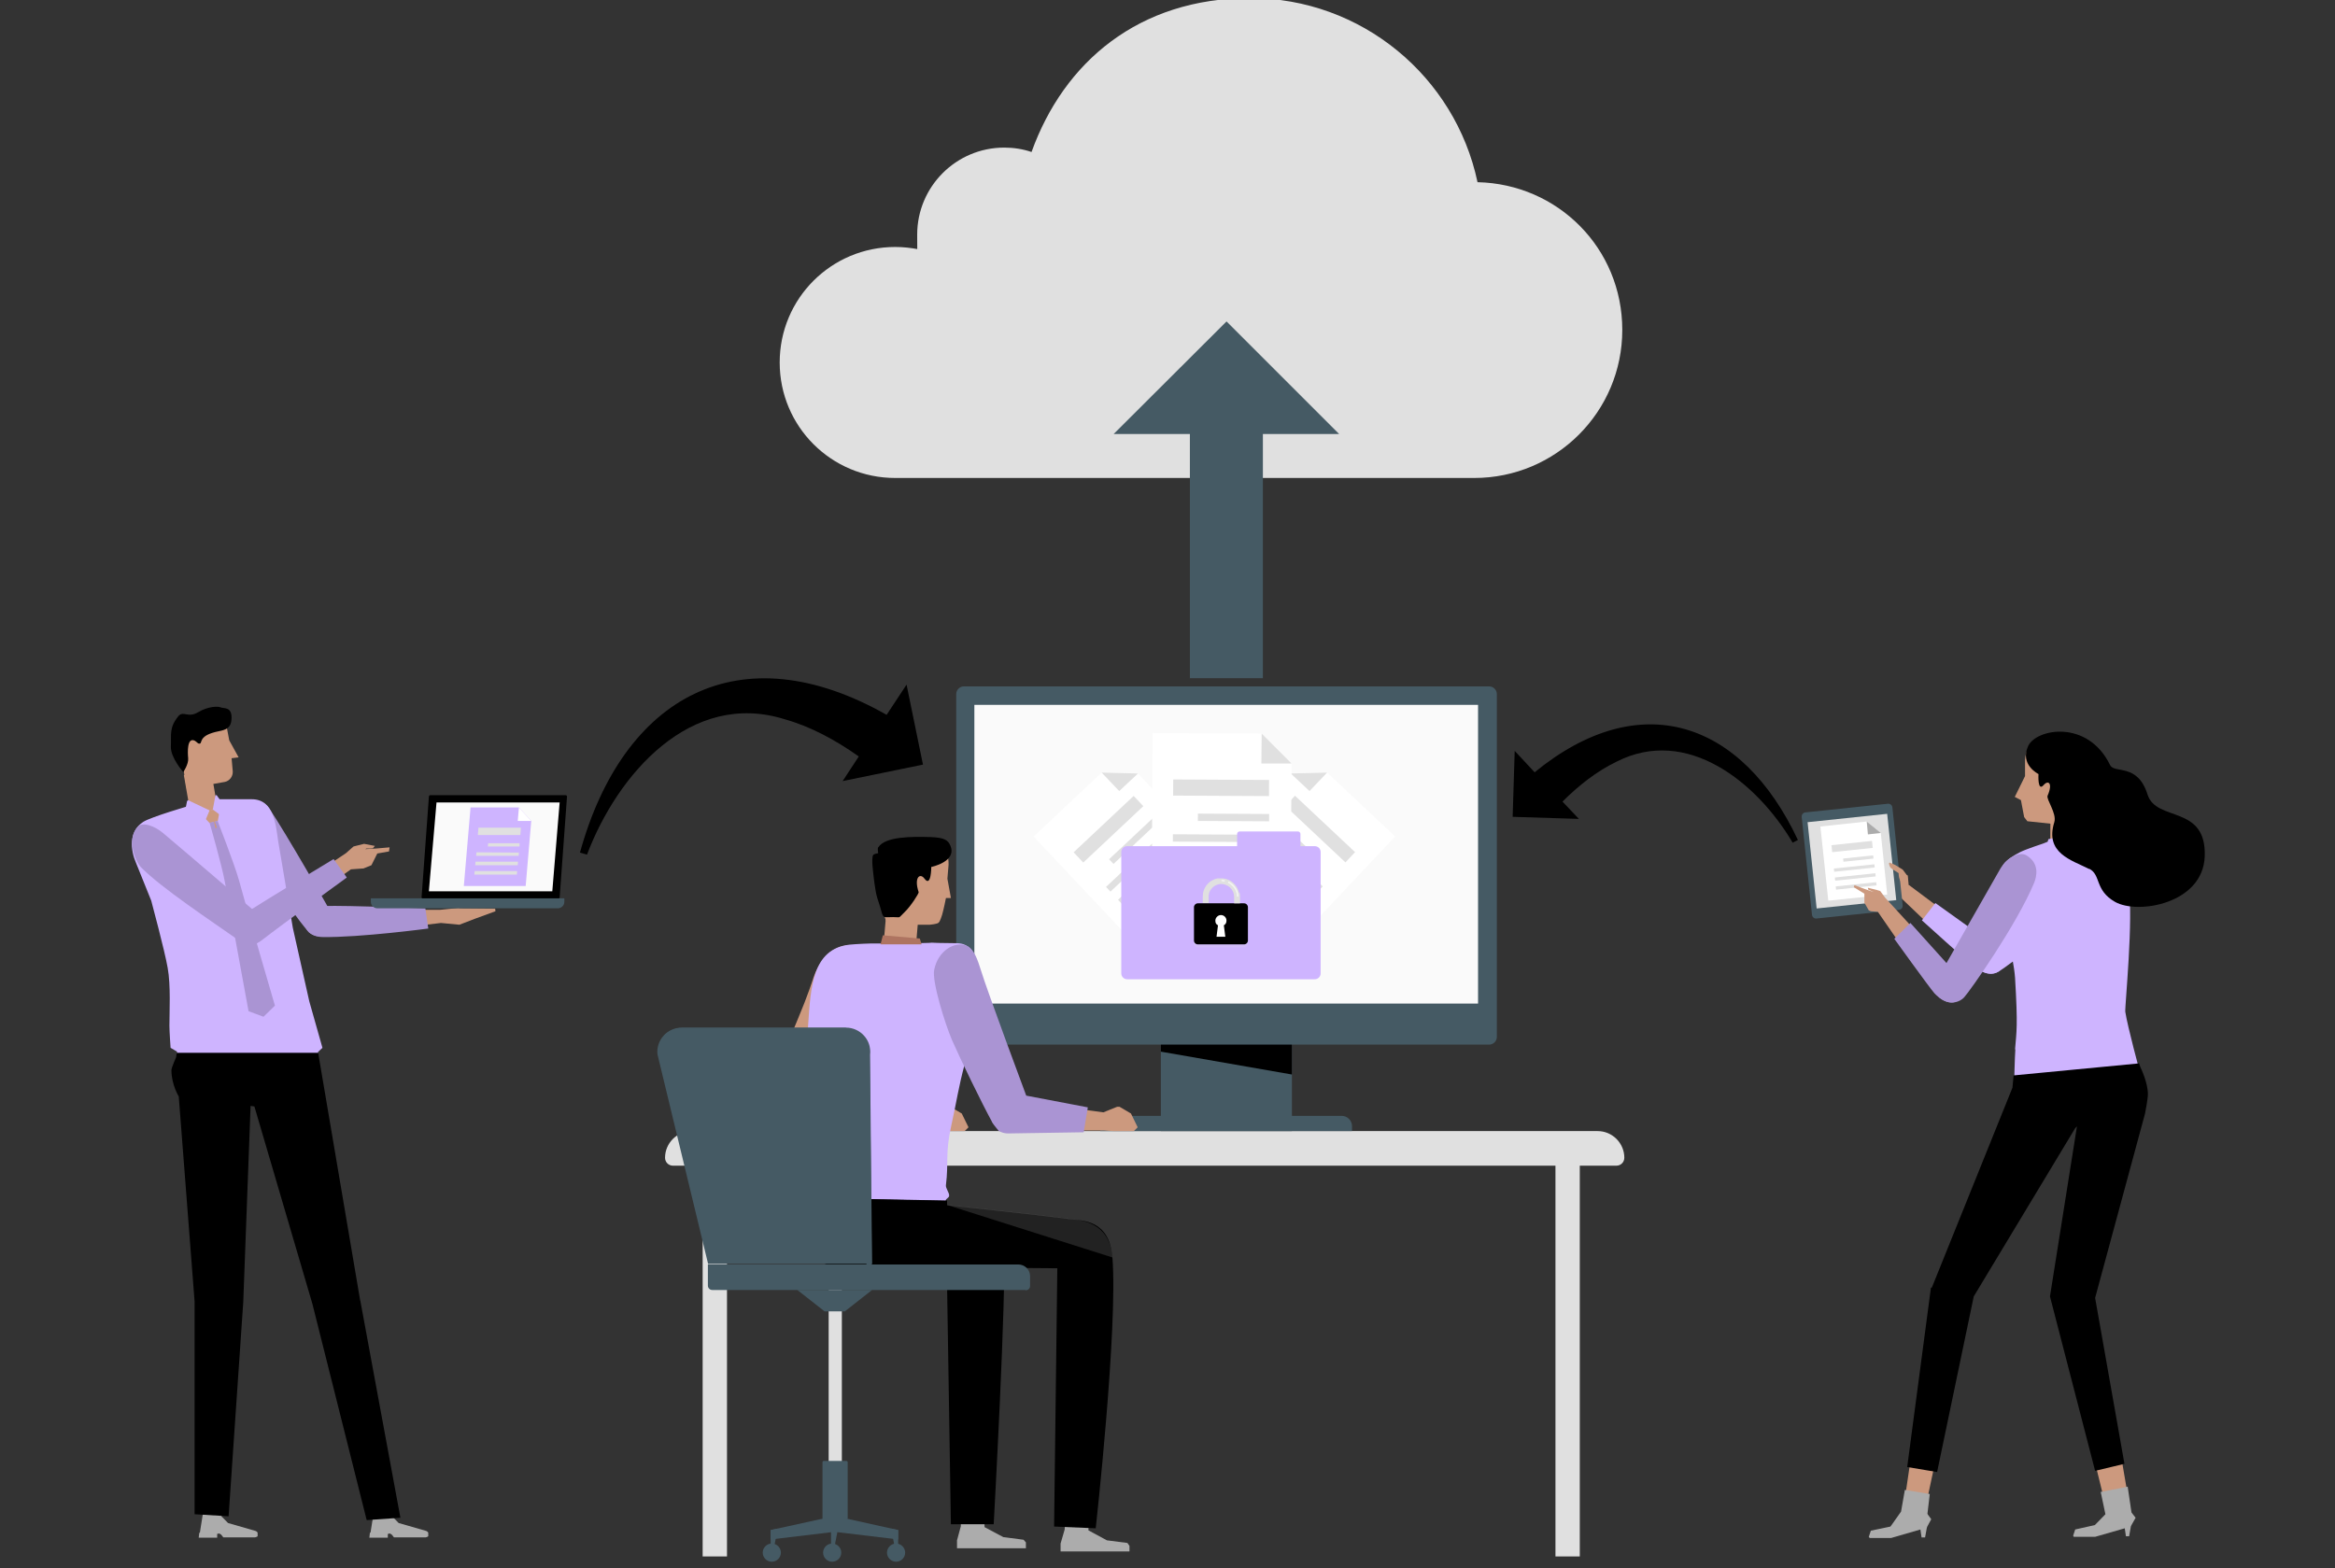 <svg width="390" height="262" viewBox="0 0 390 262" fill="none" xmlns="http://www.w3.org/2000/svg">
<rect x="0" y="0" width="390" height="262" fill="#333333" stroke="none"/>
<g clip-path="url(#clip0_216_1819)">
<path d="M121.424 191.83H117.359V259.993H121.424V191.83Z" fill="#E0E0E0"/>
<path d="M263.861 191.83H259.797V259.993H263.861V191.83Z" fill="#E0E0E0"/>
<path d="M269.979 194.72H112.4C111.666 194.72 111.078 194.132 111.078 193.397C111.078 190.949 113.086 188.941 115.534 188.941H266.845C269.293 188.941 271.301 190.949 271.301 193.397C271.301 194.132 270.713 194.72 269.979 194.72Z" fill="#E0E0E0"/>
<path d="M215.779 163.574H193.891V188.94H215.779V163.574Z" fill="#455A64"/>
<path d="M193.891 160.734V175.67L215.779 179.489V160.734H193.891Z" fill="black"/>
<path d="M185.521 186.395H224.107C225.038 186.395 225.821 187.178 225.821 188.108V188.941H183.758V188.108C183.758 187.178 184.541 186.395 185.472 186.395H185.521Z" fill="#455A64"/>
<path d="M160.984 114.656H248.734C249.42 114.656 250.008 115.244 250.008 115.929V173.222C250.008 173.907 249.42 174.495 248.734 174.495H160.984C160.299 174.495 159.711 173.907 159.711 173.222V115.929C159.711 115.244 160.299 114.656 160.984 114.656Z" fill="#455A64"/>
<path d="M246.869 117.742H162.742V167.64H246.869V117.742Z" fill="#FAFAFA"/>
<path d="M148.538 161.668L151.329 161.913C152.063 161.962 152.7 161.423 152.749 160.738L153.337 153.833L147.95 153.393L147.362 160.297C147.314 161.032 147.852 161.668 148.538 161.717V161.668Z" fill="#CC997E"/>
<path d="M148.103 154.078L153.098 154.47H155.301C155.301 154.47 156.525 154.372 156.77 154.127C157.064 153.833 157.26 153.05 157.358 152.805C157.652 151.777 157.994 150.014 157.994 150.014H158.827L158.239 146.782L158.435 144.431C158.484 141.689 156.868 140.808 155.252 140.906H150.453C148.886 140.906 147.76 141.836 146.879 143.158L146.634 143.648C146.193 144.333 146.438 144.431 146.487 145.215C146.536 145.949 146.732 147.908 146.732 147.908C146.977 149.524 147.221 150.503 147.466 152.413L148.103 154.078Z" fill="#CC997E"/>
<path d="M146.729 141.492C147.904 139.729 152.262 139.729 155.494 139.827C157.6 139.925 158.334 140.267 158.726 141.247C159.901 143.94 155.543 144.821 155.543 144.821C155.543 144.821 155.543 148.298 154.417 146.78C153.682 145.752 152.605 146.535 153.438 149.033C153.487 149.229 152.116 151.383 151.136 152.314C149.912 153.489 150.598 153.195 149.177 153.195C148.737 153.195 148.002 153.244 147.757 153.195C147.513 153.097 147.366 152.803 147.268 152.411C147.121 151.873 146.925 151.187 146.533 150.012C146.141 148.837 145.848 145.801 145.848 145.801C145.848 145.801 145.505 143.303 145.848 142.814C145.995 142.618 146.68 142.52 146.68 142.52C146.68 142.52 146.533 141.737 146.68 141.541L146.729 141.492Z" fill="black"/>
<path d="M159.559 188.941C159.021 188.941 158.237 188.941 157.846 188.941C157.405 188.941 156.132 188.843 156.132 188.843H148.297C148.297 188.892 148.64 184.828 148.64 184.828L156.034 185.807L158.335 184.877H158.727L160.637 186.003L161.763 188.305L161.126 188.941H159.608H159.559Z" fill="#CC997E"/>
<path d="M141.246 157.945C142.519 157.798 143.4 161.814 142.274 165.437C140.805 170.187 135.614 182.429 135.614 182.429L152.41 184.486L151.627 188.893H130.277C129.151 188.893 128.122 188.256 127.633 187.277C127.339 186.64 127.241 185.955 127.388 185.269C127.975 182.87 131.06 175.525 133.215 170.334C135.027 166.025 135.614 164.017 135.908 163.185C136.545 161.373 138.21 158.337 141.246 157.945Z" fill="#CC997E"/>
<path d="M155.1 157.505C156.667 157.407 153.826 157.505 159.849 157.554C164.354 157.603 163.277 164.801 163.179 165.584C162.69 168.865 162.347 173.37 161.123 177.777C160.094 181.597 159.8 183.898 158.87 188.11C157.842 192.713 158.478 194.133 157.989 198.001C157.94 198.491 158.576 199.274 158.527 199.715C158.527 200.107 157.989 200.205 157.94 200.547C157.597 203.388 157.94 202.604 157.94 202.604L135.268 201.968C135.268 202.114 135.366 201.135 135.268 200.058C135.268 199.911 134.778 199.715 134.778 199.519C134.778 198.785 135.17 197.707 135.121 197.316C134.631 183.017 134.484 178.414 134.974 171.265C135.415 164.997 135.61 158.533 141.878 157.799C142.858 157.701 145.453 157.554 146.677 157.603C148.587 157.603 152.259 157.603 155.051 157.505H155.1Z" fill="#CEB4FF"/>
<path d="M153.926 157.752L153.632 156.773L147.462 156.234L147.07 157.752H153.926Z" fill="#AE7461"/>
<path d="M187.817 188.941C187.279 188.941 186.495 188.941 186.103 188.941C185.663 188.941 184.39 188.843 184.39 188.843H176.555C176.555 188.892 176.897 184.828 176.897 184.828L184.292 185.807L186.593 184.877H186.985L188.895 186.003L190.021 188.305L189.384 188.941H187.866H187.817Z" fill="#CC997E"/>
<path d="M165.677 187.375C164.11 184.535 160.34 176.798 159.017 173.762C157.842 171.02 155.639 163.968 156.03 162.009C156.667 158.827 159.409 157.162 161.466 157.994C162.739 158.484 163.376 160.638 163.816 162.009C164.845 165.437 171.406 183.017 171.406 183.017L181.69 184.975L181.004 189.138L168.37 189.334C167.832 189.334 167.244 189.187 166.803 188.893C166.803 188.893 165.922 187.864 165.677 187.424V187.375Z" fill="#AA94D3"/>
<path d="M177.973 252.453L177.826 255.489L177.141 257.84V259.162H188.648V258.231L188.305 257.742L184.878 257.301L181.793 255.636L181.842 252.649L177.973 252.453Z" fill="#ACACAC"/>
<path d="M160.529 251.916L160.48 254.952L159.844 257.302V258.625H171.351V257.645L170.959 257.205L167.581 256.764L164.447 255.099L164.349 252.112L160.529 251.916Z" fill="#ACACAC"/>
<path d="M158.185 200.597V201.968C158.185 201.968 159.703 202.213 160.291 202.311C162.69 202.654 166.999 202.556 167.636 209.215C168.175 214.798 165.971 254.608 165.971 254.608H158.822L158.136 211.762L140.018 211.615C137.08 211.37 135.023 209.852 135.023 206.914L135.219 200.156L158.185 200.597Z" fill="black"/>
<path d="M158.185 200.597V201.332C158.185 201.332 173.022 202.899 178.605 203.633C180.71 203.927 185.313 203.633 185.803 210.097C186.733 221.8 183.012 255.294 183.012 255.294L176.058 255L176.597 211.86L140.018 211.566C137.08 211.321 135.023 209.803 135.023 206.865L135.121 200.695L135.219 200.107L158.185 200.548V200.597Z" fill="black"/>
<path opacity="0.2" d="M158.188 201.283C158.188 201.283 173.025 202.85 178.607 203.585C180.713 203.878 185.316 204.123 185.805 210.048" fill="#ACACAC"/>
<path d="M246.77 30.384C243.048 12.854 227.477 -0.318 208.82 -0.318C190.163 -0.318 177.676 10.406 172.29 25.39C170.87 24.9 169.303 24.655 167.736 24.655C159.705 24.655 153.192 31.168 153.192 39.199C153.192 47.229 153.29 40.864 153.437 41.647C152.164 41.402 150.842 41.255 149.52 41.255C138.845 41.255 130.227 49.874 130.227 60.549C130.227 71.224 138.845 79.842 149.52 79.842C160.195 79.842 150.303 79.842 150.646 79.842C150.891 79.842 151.136 79.842 151.381 79.842H245.693H245.79C245.937 79.842 246.084 79.842 246.231 79.842C259.893 79.842 270.96 68.775 270.96 55.113C270.96 41.451 260.187 30.727 246.77 30.433V30.384Z" fill="#E0E0E0"/>
<path d="M342.47 136.288L342.43 144.074L347.082 144.099L347.122 136.313L342.47 136.288Z" fill="#CC997E"/>
<path d="M346.995 138.064L338.621 137.182L338.083 136.497L337.544 133.657L336.516 133.118L338.229 129.641V126.948C338.376 124.5 339.845 123.814 341.266 124.01L346.113 124.745C347.142 124.891 347.876 125.822 347.827 126.899L347.044 138.015L346.995 138.064Z" fill="#CC997E"/>
<path d="M312.422 144.92L312.52 145.507L312.569 146.535V148.102L314.185 148.739L316.046 149.425L317.123 149.62L323.391 155.594L325.349 152.705L318.739 147.76L318.543 146.242L316.094 145.458L315.507 145.262L312.569 144.381L312.422 144.43V144.92Z" fill="#CC997E"/>
<path d="M317.791 151.23L316.072 134.867C316.032 134.491 315.695 134.218 315.318 134.257L301.536 135.706C301.16 135.745 300.887 136.083 300.926 136.459L302.646 152.822C302.686 153.199 303.023 153.472 303.399 153.432L317.181 151.984C317.558 151.944 317.831 151.607 317.791 151.23Z" fill="#455A64"/>
<path d="M316.718 150.358L315.203 135.943L301.908 137.341L303.423 151.756L316.718 150.358Z" fill="#E0E0E0"/>
<path d="M318.536 146.242L317.801 145.263L316.528 144.48L315.598 144.088L315.5 144.235C315.5 144.235 315.549 144.724 315.843 145.018C315.941 145.116 316.577 145.508 316.577 145.508L317.116 145.851C317.116 146.291 317.214 146.879 317.459 147.222C317.704 147.467 318.781 147.712 318.781 147.712L318.634 146.194L318.536 146.242Z" fill="#CC997E"/>
<path d="M352.673 141.738C351.449 140.905 349.196 141.297 347.825 142.57C344.054 146.047 332.204 156.428 330.441 158.093C329.609 158.877 329.364 160.444 330.001 161.276C331.274 162.99 332.939 162.794 333.82 162.304C335.142 161.521 347.531 152.315 352.526 146.488C353.309 145.606 355.023 143.256 352.673 141.738Z" fill="#CEB4FF"/>
<path d="M329.961 161.668C328.835 160.835 321 153.735 321 153.735L323.253 150.846C323.253 150.846 332.018 157.114 333.144 157.946C334.858 159.268 335.054 160.296 334.417 161.521C333.291 163.577 330.892 162.353 329.961 161.668Z" fill="#CEB4FF"/>
<path d="M336.61 175.279C336.512 176.65 336.414 180.812 336.414 180.812L357.421 179.099C357.421 179.099 355.365 171.558 354.973 169.011C354.875 168.228 356.393 153.195 355.512 148.053C355.169 145.849 354.581 142.52 352.965 141.491C350.958 140.218 347.53 140.218 347.53 140.218L347.089 139.729C347.089 139.729 345.375 139.729 344.837 139.729C344.151 139.777 342.144 140.169 342.144 140.169L341.997 140.61L341.262 140.904C341.262 140.904 338.422 141.834 337.443 142.324C336.316 142.911 335.141 143.597 334.602 144.429C333.966 145.507 334.015 147.612 334.113 149.081C334.309 152.705 336.316 159.707 336.561 163.331C337.051 171.46 336.806 172.292 336.561 175.279H336.61Z" fill="#CEB4FF"/>
<path d="M321.535 252.111L321.584 252.356L322.123 253.433L321.291 254.853L319.528 255.538L315.61 256.665L313.211 256.616V255.832L315.757 255.098L317.814 252.649L319.675 240.016L324.033 240.407L321.535 252.111Z" fill="#CC997E"/>
<path d="M312.28 256.912L312.133 256.716L312.476 255.687L315.756 255.002L317.519 252.504L318.156 248.881L322.318 249.566L321.926 252.896L322.563 253.778L321.926 254.953L321.828 255.198L321.535 256.814H320.947L320.751 255.492L315.854 256.912H312.28Z" fill="#ACACAC"/>
<path d="M355.858 252.502L355.907 252.698L356.446 253.53L355.418 254.607L353.606 255.342L349.737 256.419L347.289 256.37V255.636L349.884 254.901L352.039 252.943L349.15 241.19L353.753 240.211L355.858 252.502Z" fill="#CC997E"/>
<path d="M346.364 256.713L346.266 256.517L346.608 255.489L349.889 254.755L351.652 252.943L350.869 249.221L355.374 248.34L356.01 252.649L356.696 253.53L356.01 254.755L355.912 254.95L355.618 256.615H355.08L354.884 255.293L349.938 256.713H346.364Z" fill="#ACACAC"/>
<path d="M322.513 215.091L318.547 245.059L323.542 245.892L329.663 216.56L346.605 188.453L346.899 188.159L342.394 216.56L349.935 245.696L354.832 244.521L349.935 216.805L358.26 186.053C358.26 186.053 358.749 183.654 358.749 182.772C358.749 180.765 357.476 178.218 357.476 178.218L357.28 177.631L336.322 179.639L336.126 181.695L322.66 215.091H322.513Z" fill="black"/>
<path d="M348.948 145.166C345.961 143.648 341.505 142.521 343.12 137.331C343.561 135.862 341.749 133.56 341.994 132.924C342.925 130.769 342.092 130.279 341.358 131.112C340.28 132.385 340.476 129.3 340.476 129.3C340.476 129.3 337.293 127.733 338.762 124.599C340.133 121.71 348.703 120.143 352.424 127.782C353.159 129.3 357.027 127.39 358.692 132.728C360.161 137.38 368.584 134.344 368.241 143.109C367.898 150.993 357.027 152.804 353.257 150.65C349.829 148.691 350.955 146.145 348.948 145.117V145.166Z" fill="black"/>
<path d="M304.047 138.063L305.369 150.452L315.212 149.423L314.134 139.14L311.784 137.23L304.047 138.063Z" fill="white"/>
<path d="M314.14 139.14L311.789 137.23L311.985 139.385L314.14 139.14Z" fill="#ACACAC"/>
<path d="M312.86 142.885L307.844 143.412L307.9 143.948L312.916 143.421L312.86 142.885Z" fill="#E0E0E0"/>
<path d="M313.066 144.373L306.297 145.084L306.353 145.62L313.122 144.908L313.066 144.373Z" fill="#E0E0E0"/>
<path d="M313.23 145.867L306.461 146.578L306.517 147.114L313.286 146.402L313.23 145.867Z" fill="#E0E0E0"/>
<path d="M313.371 147.363L306.602 148.074L306.658 148.61L313.427 147.898L313.371 147.363Z" fill="#E0E0E0"/>
<path d="M312.668 140.466L305.898 141.178L306.021 142.347L312.79 141.635L312.668 140.466Z" fill="#E0E0E0"/>
<path d="M320.797 156.429L314.872 149.965L314.04 148.839L313.403 148.643L311.983 148.3L312.032 148.594L312.473 148.79L313.11 149.084L313.012 149.035L311.445 148.496L309.731 147.859L309.633 148.202L311.396 149.279V150.797L312.13 152.071L312.473 152.218L313.648 152.315L318.349 159.122L320.797 156.429Z" fill="#CC997E"/>
<path d="M338.428 142.863C337.155 142.128 335 143.548 334.07 145.164C331.524 149.669 324.717 161.52 323.542 163.625C323.003 164.605 323.248 166.221 324.129 166.808C325.892 168.032 327.41 167.298 328.047 166.612C329.075 165.486 336.812 154.517 339.75 147.466C340.191 146.389 340.681 144.185 338.428 142.863Z" fill="#AA94D3"/>
<path d="M323.099 165.928C322.169 164.851 316.391 156.82 316.391 156.82L319.084 154.176C319.084 154.176 326.086 161.962 327.017 162.99C328.437 164.655 328.388 165.683 327.457 166.712C325.939 168.474 323.834 166.712 323.099 165.928Z" fill="#AA94D3"/>
<path d="M223.664 72.497L204.86 53.693L186.008 72.497H198.739V113.287H210.932V72.497H223.664Z" fill="#455A64"/>
<path d="M32.16 137.862L36.695 137.078L35.245 128.682L30.709 129.466L32.16 137.862Z" fill="#CC997E"/>
<path d="M31.09 131.749L37.505 130.623C38.338 130.476 38.925 129.692 38.876 128.86L38.681 126.656L39.856 126.51L38.289 123.669L37.799 121.074C37.652 120.046 36.673 119.311 35.645 119.458L31.09 120.242C30.062 120.389 29.377 121.368 29.573 122.347L31.188 131.749H31.09Z" fill="#CC997E"/>
<path d="M30.596 129.007C30.596 129.007 31.527 127.636 31.429 126.656C31.331 125.677 31.233 123.131 32.506 123.718C32.898 123.914 33.045 124.306 33.388 124.208C33.828 124.11 33.094 122.837 36.522 122.151C37.746 121.906 38.627 121.613 38.676 119.997C38.725 117.94 37.354 118.43 36.767 118.136C36.473 117.989 34.808 117.94 33.094 118.968C31.38 119.997 30.645 118.675 29.813 119.605C28.197 121.564 28.638 122.739 28.54 124.747C28.491 126.558 30.596 128.958 30.596 128.958V129.007Z" fill="black"/>
<path d="M82.704 151.776L82.753 152.216L79.276 153.49L76.73 154.469L73.645 154.175L65.859 155.105L65.908 151.972H73.547L74.967 151.825L76.583 151.678L76.877 151.727L82.704 151.776Z" fill="#CC997E"/>
<path d="M55.329 155.546C56.063 154.86 55.965 153.44 55.035 151.971C55.035 151.971 47.935 139.436 44.899 134.93C43.968 133.559 41.716 133.461 40.834 134.735C39.708 136.302 40.247 138.015 40.981 139.24C43.577 143.451 47.69 151.335 51.607 155.742C51.607 155.742 53.37 157.358 55.329 155.546Z" fill="#AA94D3"/>
<path d="M54.003 151.335C58.459 151.237 71.044 151.727 71.044 151.727L71.534 155.106C71.534 155.106 60.124 156.624 53.905 156.526C52.191 156.526 50.82 155.546 50.82 153.882C50.82 152.412 52.926 151.384 53.954 151.335H54.003Z" fill="#AA94D3"/>
<path d="M36.18 133.508C36.18 133.508 40.489 133.508 42.056 133.508C45.778 133.508 46.072 137.866 46.463 140.51L48.912 155.005L51.654 167.247L53.858 175.033L53.123 175.718V176.6C53.172 176.6 29.57 176.502 29.57 176.502V175.669L28.492 175.033C28.492 175.033 28.296 172.291 28.296 171.36C28.296 168.961 28.541 164.603 28.003 161.665C27.513 158.824 25.26 150.451 25.26 150.451L22.714 144.134C21.833 142.126 21.392 138.895 23.938 137.279C25.26 136.446 31.675 134.585 31.675 134.585C31.675 134.585 32.312 136.201 34.711 135.614C36.425 135.222 36.18 133.41 36.18 133.41V133.508Z" fill="#CEB4FF"/>
<path d="M34.117 136.545L34.999 137.475L36.37 137.181L36.614 135.81L35.684 135.223L34.901 135.419L34.117 136.545Z" fill="#CC997E"/>
<path d="M36.371 137.182C36.371 137.182 39.113 144.233 39.897 146.975C41.513 152.949 45.92 167.983 45.92 167.983L44.01 169.843L41.513 168.913C41.513 168.913 38.673 153.439 37.546 147.269C37.057 144.527 35 137.427 35 137.427L36.371 137.133V137.182Z" fill="#AA94D3"/>
<path d="M36.673 133.512L36.184 132.826H35.988L35.547 135.226L37.897 136.988L36.673 133.512Z" fill="#CEB4FF"/>
<path d="M31.039 134.831L31.235 133.852L31.382 133.656L35.005 135.37L33.879 138.063L31.039 134.831Z" fill="#CEB4FF"/>
<path d="M35.889 137.281L36.232 138.212L36.085 138.359L35.938 138.261L35.742 137.281H35.889Z" fill="#CC997E"/>
<path d="M62.036 144.53L63.016 142.571L64.974 142.228L65.072 141.543L62.82 141.739L61.057 141.837H61.008L61.204 141.739H61.791L62.281 141.69L62.624 141.298H62.575L60.812 140.955L59.049 141.396L57.776 142.522L52.781 145.852L54.054 148.496L58.608 145.215L60.714 145.068L62.036 144.53Z" fill="#CC997E"/>
<path d="M44.26 156.231C45.19 154.713 44.26 153.782 42.986 152.607C42.986 152.607 31.185 142.471 27.219 139.141C25.946 138.064 23.84 137.182 23.008 138.113C21.098 140.12 22.567 143.842 23.546 144.87C27.023 148.396 35.347 153.88 39.999 157.161C40.783 157.7 42.791 158.581 44.211 156.28L44.26 156.231Z" fill="#AA94D3"/>
<path d="M40.783 152.657C44.847 150.062 55.718 143.5 55.718 143.5L57.922 146.585C57.922 146.585 47.247 154.322 43.721 157.064C42.35 158.092 40.685 157.994 39.657 156.623C38.041 154.42 40.734 152.657 40.734 152.657H40.783Z" fill="#AA94D3"/>
<path d="M36.419 256.222H36.273V256.859H33.188L33.285 256.026H33.383L33.873 252.941H37.007V253.333C37.056 253.333 38.084 254.41 38.084 254.41L42.687 255.733C42.687 255.733 43.03 255.879 43.03 256.075V256.418V256.614C43.03 256.614 42.981 256.712 42.589 256.81H37.301L36.958 256.369L36.664 256.173H36.37L36.419 256.222Z" fill="#ACACAC"/>
<path d="M64.919 256.222H64.772V256.859H61.688L61.785 256.026H61.883L62.373 252.941H65.507V253.333C65.556 253.333 66.584 254.41 66.584 254.41L71.187 255.733C71.187 255.733 71.53 255.879 71.53 256.075V256.418V256.614C71.53 256.614 71.481 256.712 71.089 256.81H65.801L65.458 256.369L65.164 256.173H64.919V256.222Z" fill="#ACACAC"/>
<path d="M60.168 217.196L66.877 253.53L61.245 253.922L52.186 217.833L42.491 184.828L41.854 184.73L40.63 217.49L38.181 253.285L32.501 252.942V217.392L29.857 183.163C29.857 183.163 28.633 181.205 28.633 178.756C28.633 178.365 29.416 176.602 29.416 176.602L29.514 175.867H53.166L53.264 176.602L60.168 217.294V217.196Z" fill="black"/>
<path d="M70.659 150.112H93.233C93.38 150.112 93.478 150.014 93.478 149.867L94.702 133.071C94.702 132.924 94.604 132.826 94.457 132.826H71.883C71.736 132.826 71.638 132.924 71.638 133.071L70.414 149.867C70.414 150.014 70.512 150.112 70.659 150.112Z" fill="black"/>
<path d="M93.18 151.725H63.016C62.429 151.725 61.939 151.235 61.939 150.647V150.06H94.258V150.647C94.258 151.235 93.768 151.725 93.18 151.725Z" fill="#455A64"/>
<path d="M71.633 148.886H92.248L93.472 134.049H72.906L71.633 148.886Z" fill="#FAFAFA"/>
<path d="M78.595 134.881L77.469 148.004H87.801L88.731 137.133L86.675 134.881H78.595Z" fill="#CEB4FF"/>
<path d="M88.729 137.133L86.672 134.881L86.477 137.133H88.729Z" fill="white"/>
<path d="M86.773 141.396H81.484L81.533 140.857H86.773V141.396Z" fill="#E0E0E0"/>
<path d="M86.624 142.961H79.523L79.572 142.373L86.673 142.422L86.624 142.961Z" fill="#E0E0E0"/>
<path d="M86.475 144.529H79.375L79.424 143.941H86.524L86.475 144.529Z" fill="#E0E0E0"/>
<path d="M86.327 146.095H79.227L79.275 145.508H86.376L86.327 146.095Z" fill="#E0E0E0"/>
<path d="M86.913 139.484H79.812L79.91 138.26H87.011L86.913 139.484Z" fill="#E0E0E0"/>
<path d="M252.648 136.448L252.991 125.43L256.321 129.005C273.9 114.608 290.941 120.387 300.294 140.317L299.413 140.757C293.488 130.719 281.784 121.219 269.983 127.242C266.653 128.858 263.666 131.209 260.973 133.902L263.715 136.791L252.697 136.448H252.648Z" fill="black"/>
<path d="M154.159 127.732L151.417 114.364L148.087 119.407C123.653 105.55 104.114 116.176 96.867 142.422L98.042 142.765C103.135 129.299 115.377 115.245 131.047 120.142C135.405 121.366 139.567 123.619 143.436 126.361L140.742 130.474L154.111 127.732H154.159Z" fill="black"/>
<path d="M233.018 139.73L215.83 157.995L201.336 144.382L215.586 129.202L221.658 129.055L233.018 139.73Z" fill="white"/>
<path d="M215.586 129.202L221.658 129.055L218.72 132.14L215.586 129.202Z" fill="#E0E0E0"/>
<path d="M212.185 137.297L219.609 144.27L220.347 143.484L212.922 136.512L212.185 137.297Z" fill="#E0E0E0"/>
<path d="M210.165 139.432L220.195 148.852L220.933 148.066L210.902 138.647L210.165 139.432Z" fill="#E0E0E0"/>
<path d="M208.11 141.587L218.141 151.006L218.878 150.221L208.848 140.801L208.11 141.587Z" fill="#E0E0E0"/>
<path d="M206.04 143.774L216.07 153.193L216.808 152.408L206.777 142.989L206.04 143.774Z" fill="#E0E0E0"/>
<path d="M214.688 134.637L224.719 144.057L226.328 142.343L216.297 132.924L214.688 134.637Z" fill="#E0E0E0"/>
<path d="M172.641 139.73L189.828 157.995L204.323 144.382L190.073 129.202L184.001 129.055L172.641 139.73Z" fill="white"/>
<path d="M190.072 129.202L184 129.055L186.938 132.14L190.072 129.202Z" fill="#E0E0E0"/>
<path d="M192.667 136.557L185.242 143.529L185.98 144.315L193.404 137.342L192.667 136.557Z" fill="#E0E0E0"/>
<path d="M194.765 138.733L184.734 148.152L185.472 148.938L195.502 139.518L194.765 138.733Z" fill="#E0E0E0"/>
<path d="M196.773 140.889L186.742 150.309L187.48 151.094L197.51 141.675L196.773 140.889Z" fill="#E0E0E0"/>
<path d="M198.804 143.059L188.773 152.479L189.511 153.264L199.541 143.844L198.804 143.059Z" fill="#E0E0E0"/>
<path d="M189.351 132.952L179.32 142.371L180.929 144.084L190.96 134.665L189.351 132.952Z" fill="#E0E0E0"/>
<path d="M192.506 122.443L192.359 151.726L215.57 151.824L215.717 127.536L210.722 122.541L192.506 122.443Z" fill="white"/>
<path d="M215.723 127.538L210.729 122.543L210.68 127.538H215.723Z" fill="#E0E0E0"/>
<path d="M211.977 135.971L200.078 135.908L200.072 137.132L211.971 137.195L211.977 135.971Z" fill="#E0E0E0"/>
<path d="M211.911 139.447L195.898 139.363L195.892 140.587L211.904 140.671L211.911 139.447Z" fill="#E0E0E0"/>
<path d="M211.887 142.924L195.875 142.84L195.869 144.064L211.881 144.148L211.887 142.924Z" fill="#E0E0E0"/>
<path d="M211.872 146.4L195.859 146.316L195.853 147.541L211.865 147.624L211.872 146.4Z" fill="#E0E0E0"/>
<path d="M211.965 130.289L195.953 130.205L195.939 132.898L211.951 132.982L211.965 130.289Z" fill="#E0E0E0"/>
<path d="M219.6 141.346H188.261C187.72 141.346 187.281 141.784 187.281 142.325V162.598C187.281 163.139 187.72 163.577 188.261 163.577H219.6C220.141 163.577 220.579 163.139 220.579 162.598V142.325C220.579 141.784 220.141 141.346 219.6 141.346Z" fill="#CEB4FF"/>
<path d="M207.017 138.896H216.81C217.006 138.896 217.202 139.092 217.202 139.288V143.793H206.625V139.288C206.625 139.092 206.821 138.896 207.017 138.896Z" fill="#CEB4FF"/>
<path opacity="0.2" d="M199.375 157.014H208.434V157.601C208.434 157.944 208.14 158.238 207.797 158.238H200.012C199.669 158.238 199.375 157.944 199.375 157.601V157.014Z" fill="#E0E0E0"/>
<path d="M207.795 150.895H200.058C199.716 150.895 199.422 151.188 199.422 151.531V157.113C199.422 157.456 199.716 157.75 200.058 157.75H207.795C208.138 157.75 208.432 157.456 208.432 157.113V151.531C208.432 151.188 208.138 150.895 207.795 150.895Z" fill="black"/>
<path d="M208.287 151.678C208.287 151.335 207.993 150.992 207.65 150.992H200.207C199.864 150.992 199.57 151.286 199.57 151.678V151.825H208.287V151.678Z" fill="black"/>
<path d="M203.433 154.565L203.188 156.475H204.657L204.412 154.565C204.706 154.419 204.853 154.125 204.853 153.782C204.853 153.243 204.412 152.852 203.923 152.852C203.433 152.852 202.992 153.292 202.992 153.782C202.992 154.272 203.188 154.419 203.433 154.565Z" fill="white"/>
<path d="M206.963 149.179C206.669 147.857 205.592 146.828 204.22 146.73C204.122 146.73 204.025 146.73 203.927 146.73C203.829 146.73 203.731 146.73 203.633 146.73C203.535 146.73 203.437 146.73 203.339 146.73C202.115 146.975 201.184 147.955 200.94 149.13C200.94 149.326 200.891 149.522 200.891 149.766V150.844H201.87V149.766C201.87 149.13 202.164 148.542 202.653 148.151C202.996 147.857 203.486 147.661 203.976 147.661C204.465 147.661 205.102 147.906 205.494 148.297C205.885 148.689 206.13 149.228 206.13 149.815V150.893H207.11V149.815C207.11 149.62 207.11 149.375 207.061 149.179H206.963Z" fill="#E0E0E0"/>
<g opacity="0.6">
<path d="M206.612 149.816C206.612 148.788 205.975 147.906 205.094 147.466L205.192 147.221C206.171 147.71 206.857 148.69 206.857 149.767H206.612V149.816Z" fill="white"/>
<path d="M204.513 147.268C204.366 147.268 204.17 147.219 204.023 147.219V146.975C204.219 146.975 204.415 146.975 204.562 147.024V147.268H204.513Z" fill="white"/>
</g>
<path d="M140.61 214.504H138.406V255.294H140.61V214.504Z" fill="#E0E0E0"/>
<path d="M145.659 215.482H133.172L137.726 219.057H141.105L145.659 215.482Z" fill="#455A64"/>
<path d="M128.719 257.155V255.588L138.316 253.482H140.52L150.02 255.588V257.155L139.394 255.882L128.719 257.155Z" fill="#455A64"/>
<path d="M128.719 255.589V259.359H129.11L129.894 255.344L128.719 255.589Z" fill="#455A64"/>
<path d="M150.011 255.589V259.359H149.619L148.836 255.344L150.011 255.589Z" fill="#455A64"/>
<path d="M138.797 255.344V259.359H139.189L139.972 255.344H138.797Z" fill="#455A64"/>
<path d="M130.427 259.358C130.427 260.19 129.741 260.876 128.909 260.876C128.076 260.876 127.391 260.19 127.391 259.358C127.391 258.525 128.076 257.84 128.909 257.84C129.741 257.84 130.427 258.525 130.427 259.358Z" fill="#455A64"/>
<path d="M140.513 259.358C140.513 260.19 139.827 260.876 138.995 260.876C138.162 260.876 137.477 260.19 137.477 259.358C137.477 258.525 138.162 257.84 138.995 257.84C139.827 257.84 140.513 258.525 140.513 259.358Z" fill="#455A64"/>
<path d="M151.184 259.358C151.184 260.19 150.499 260.876 149.666 260.876C148.834 260.876 148.148 260.19 148.148 259.358C148.148 258.525 148.834 257.84 149.666 257.84C150.499 257.84 151.184 258.525 151.184 259.358Z" fill="#455A64"/>
<path d="M137.669 244.031H141.341C141.488 244.031 141.586 244.129 141.586 244.276V253.727H137.375V244.276C137.375 244.129 137.473 244.031 137.62 244.031H137.669Z" fill="#455A64"/>
<path d="M118.282 211.173L109.81 176.112C109.565 173.713 111.475 171.656 113.875 171.656H141.297C143.696 171.656 145.606 173.762 145.312 176.112L145.655 211.124H118.282V211.173Z" fill="#455A64"/>
<path d="M171.266 215.483H118.969C118.528 215.483 118.234 215.14 118.234 214.748V211.223H170.091C171.169 211.223 172.05 212.104 172.05 213.181V214.797C172.05 215.238 171.707 215.532 171.315 215.532L171.266 215.483Z" fill="#455A64"/>
<path d="M141.296 171.705H113.874C112.65 171.705 111.524 172.293 110.789 173.125C111.181 172.782 111.964 172.342 113.727 172.342C116.518 172.342 138.946 172.244 140.268 172.586C141.639 172.929 143.451 173.86 144.234 175.525C145.018 177.14 144.626 185.22 144.626 188.501C144.626 191.782 144.724 209.851 144.724 209.851V211.271H145.605L145.262 176.259C145.507 173.86 143.646 171.803 141.247 171.803L141.296 171.705Z" fill="#455A64"/>
</g>
<defs>
<clipPath id="clip0_216_1819">
<rect width="390" height="262" fill="white"/>
</clipPath>
</defs>
</svg>
